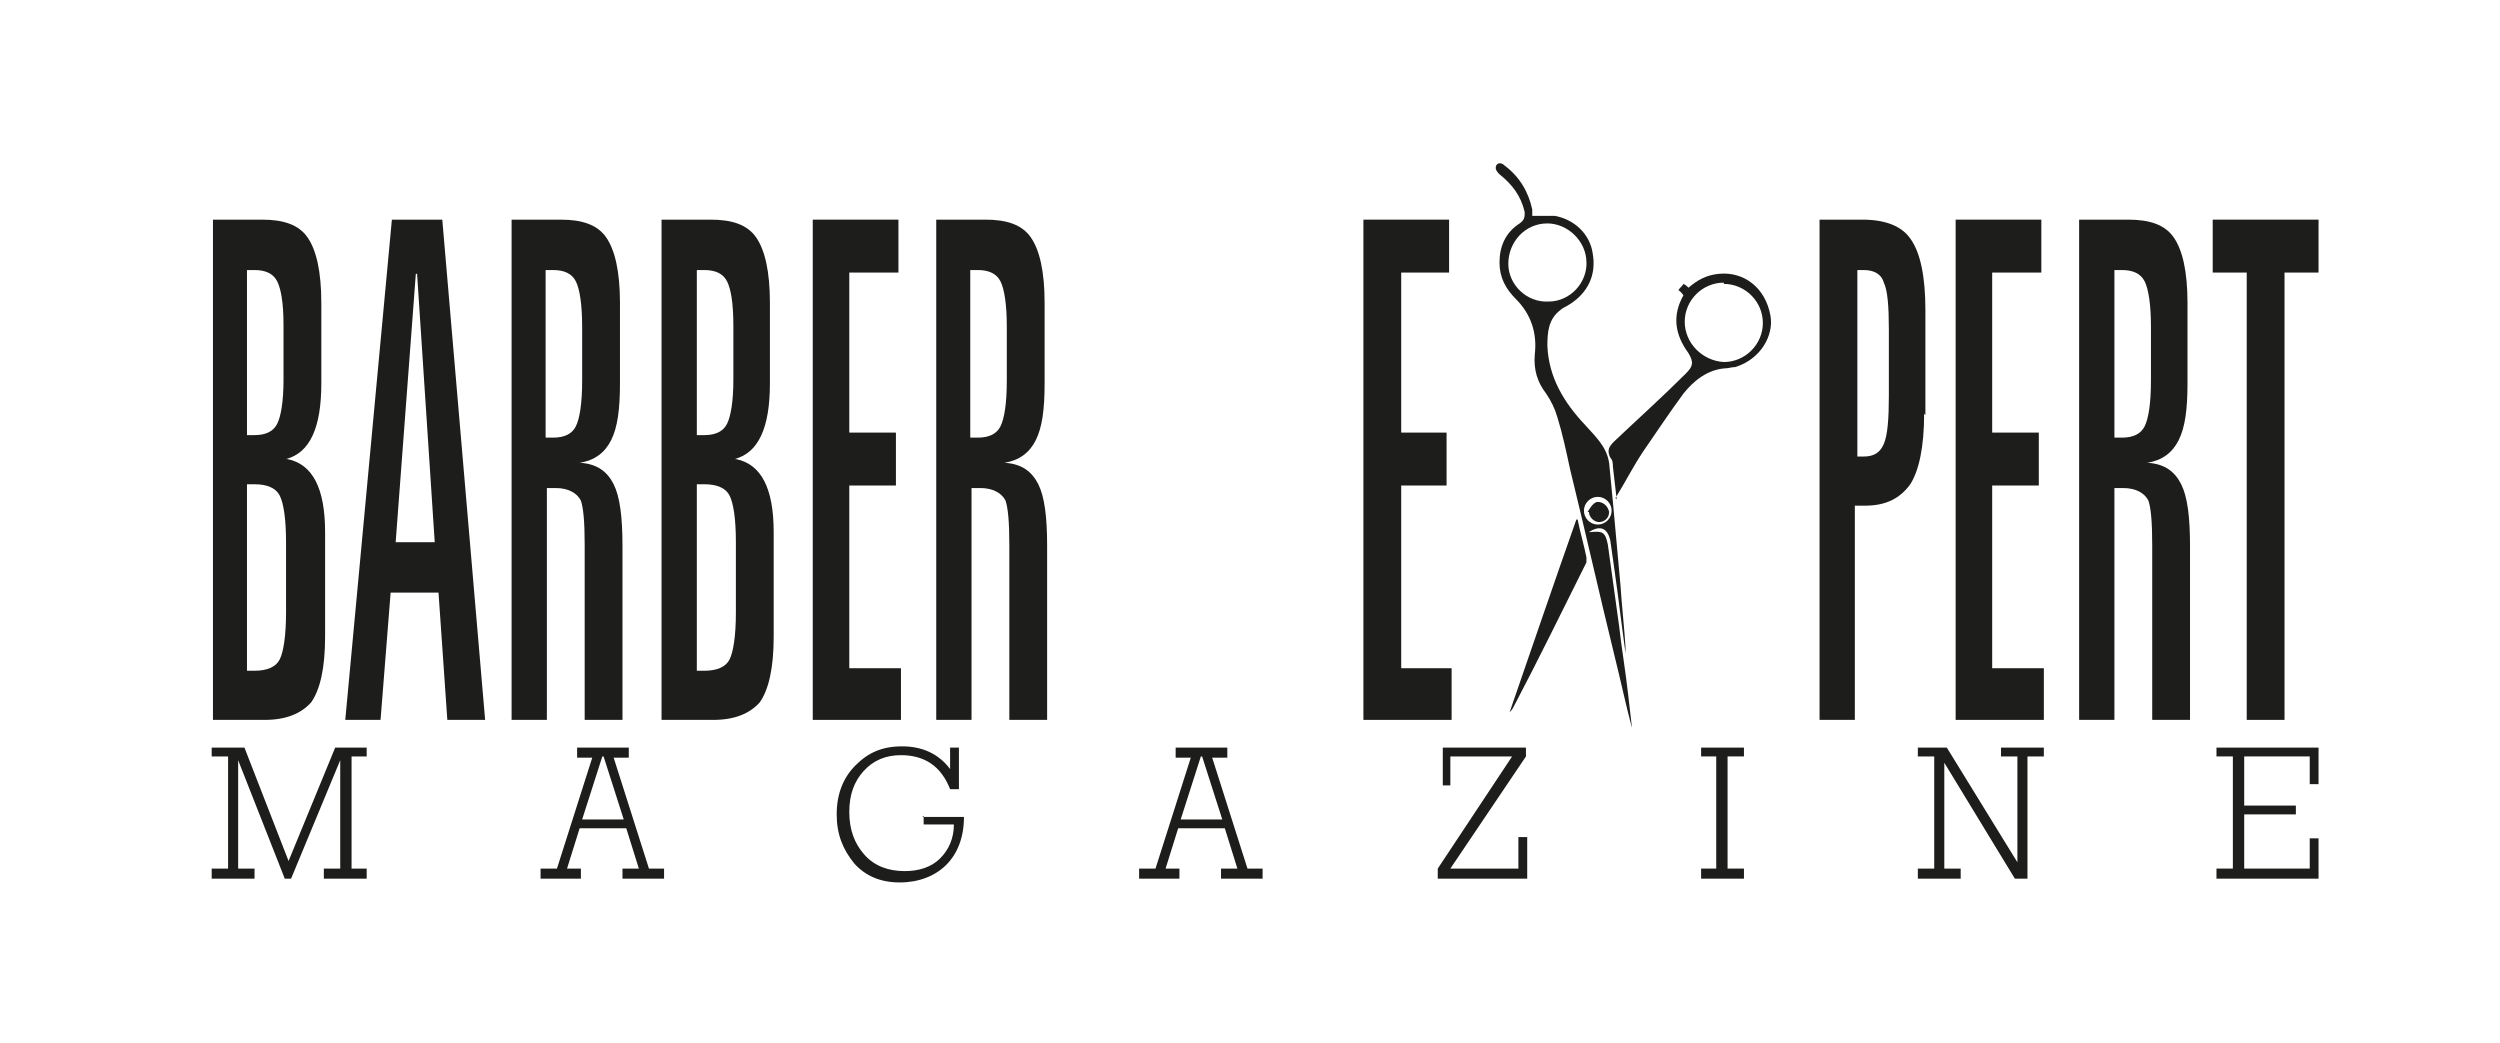<?xml version="1.0" encoding="UTF-8"?>
<svg xmlns="http://www.w3.org/2000/svg" xmlns:xlink="http://www.w3.org/1999/xlink" id="Warstwa_1" data-name="Warstwa 1" version="1.1" viewBox="0 0 19.84 5.67" width="175" height="73">
  <defs>
    <style>
      .cls-1 {
        fill: none;
      }

      .cls-1, .cls-2 {
        stroke-width: 0px;
      }

      .cls-2 {
        fill: #1d1d1b;
      }

      .cls-3 {
        clip-path: url(#clippath);
      }
    </style>
    <clipPath id="clippath">
      <rect class="cls-1" x="1.57" y="-.41" width="16.94" height="6.73"/>
    </clipPath>
  </defs>
  <polygon class="cls-2" points="2.66 4.63 2.29 5.53 1.94 4.63 1.68 4.63 1.68 4.7 1.81 4.7 1.81 5.59 1.68 5.59 1.68 5.67 2.02 5.67 2.02 5.59 1.89 5.59 1.89 4.73 2.26 5.67 2.31 5.67 2.7 4.73 2.7 5.59 2.57 5.59 2.57 5.67 2.91 5.67 2.91 5.59 2.79 5.59 2.79 4.7 2.91 4.7 2.91 4.63 2.66 4.63"/>
  <path class="cls-2" d="M4.79,4.7h0l.16.5h-.33l.16-.5ZM4.58,4.63v.08h.12l-.28.88h-.13v.08h.32v-.08h-.11l.1-.32h.37l.1.32h-.13v.08h.33v-.08h-.12l-.28-.88h.12v-.08h-.42Z"/>
  <g class="cls-3">
    <path class="cls-2" d="M7.33,5.17v.07h.24c0,.11-.04.2-.11.27-.07.07-.17.1-.28.1-.13,0-.24-.04-.32-.13-.08-.09-.12-.2-.12-.34s.04-.24.11-.32c.08-.09.18-.13.3-.13.19,0,.32.09.39.27h.07v-.33h-.07v.17c-.09-.12-.22-.18-.38-.18s-.27.05-.37.15c-.1.1-.15.23-.15.39s.05.28.14.39c.09.1.21.15.36.15s.28-.05.37-.14c.09-.09.14-.22.14-.38h-.33Z"/>
    <path class="cls-2" d="M9.54,4.7h0l.16.5h-.33l.16-.5ZM9.33,4.63v.08h.12l-.28.88h-.13v.08h.32v-.08h-.11l.1-.32h.37l.1.32h-.13v.08h.33v-.08h-.12l-.28-.88h.12v-.08h-.42Z"/>
    <polygon class="cls-2" points="11.45 4.63 11.45 4.93 11.51 4.93 11.51 4.7 12 4.7 11.41 5.59 11.41 5.67 12.12 5.67 12.12 5.34 12.05 5.34 12.05 5.59 11.51 5.59 12.11 4.7 12.11 4.63 11.45 4.63"/>
    <polygon class="cls-2" points="13.5 4.63 13.5 4.7 13.62 4.7 13.62 5.59 13.5 5.59 13.5 5.67 13.84 5.67 13.84 5.59 13.71 5.59 13.71 4.7 13.84 4.7 13.84 4.63 13.5 4.63"/>
    <polygon class="cls-2" points="15.88 4.63 15.88 4.7 16.01 4.7 16.01 5.54 15.45 4.63 15.22 4.63 15.22 4.7 15.35 4.7 15.35 5.59 15.22 5.59 15.22 5.67 15.56 5.67 15.56 5.59 15.43 5.59 15.43 4.75 15.99 5.67 16.09 5.67 16.09 4.7 16.22 4.7 16.22 4.63 15.88 4.63"/>
    <polygon class="cls-2" points="17.59 4.63 17.59 4.7 17.72 4.7 17.72 5.59 17.59 5.59 17.59 5.67 18.4 5.67 18.4 5.35 18.33 5.35 18.33 5.59 17.81 5.59 17.81 5.16 18.22 5.16 18.22 5.09 17.81 5.09 17.81 4.7 18.33 4.7 18.33 4.92 18.4 4.92 18.4 4.63 17.59 4.63"/>
    <path class="cls-2" d="M2.27,3.56c0,.18-.02.31-.05.37-.03.06-.1.09-.2.09h-.06v-1.48h.06c.1,0,.17.03.2.09.03.06.05.18.05.37v.56ZM2.25,1.71c0,.17-.02.29-.05.35-.03.06-.09.09-.18.09h-.06V.84h.06c.09,0,.15.03.18.09.03.06.05.17.05.35v.43ZM2.27,2.34c.19-.05.28-.25.28-.6v-.64c0-.25-.04-.42-.11-.52-.07-.1-.19-.14-.36-.14h-.39v3.97h.41c.17,0,.29-.05.37-.14.07-.1.11-.27.11-.52v-.83c0-.35-.1-.54-.3-.58"/>
    <path class="cls-2" d="M3.45,3h-.31l.16-2.13h.01l.14,2.13ZM3.85,4.41l-.34-3.97h-.4l-.37,3.97h.28l.08-1.01h.38l.07,1.01h.3Z"/>
    <path class="cls-2" d="M4.57,2.08c-.03.06-.09.09-.18.09h-.06V.84h.06c.09,0,.15.03.18.09.03.06.05.18.05.36v.43c0,.18-.02.3-.05.36M4.6,2.37c.12-.02.2-.08.25-.18.05-.1.07-.24.07-.45v-.64c0-.25-.04-.42-.11-.52-.07-.1-.19-.14-.36-.14h-.39v3.97h.28v-1.84h.07c.1,0,.17.04.2.1.02.06.03.17.03.35v1.39h.3v-1.38c0-.23-.02-.39-.07-.49-.05-.1-.13-.16-.26-.17"/>
    <path class="cls-2" d="M5.84,3.56c0,.18-.02.31-.05.37-.03.06-.1.09-.2.09h-.06v-1.48h.06c.1,0,.17.03.2.09.03.06.05.18.05.37v.56ZM5.82,1.71c0,.17-.02.29-.05.35-.03.06-.09.09-.18.09h-.06V.84h.06c.09,0,.15.03.18.09.03.06.05.17.05.35v.43ZM5.83,2.34c.19-.05.28-.25.28-.6v-.64c0-.25-.04-.42-.11-.52-.07-.1-.19-.14-.36-.14h-.39v3.97h.41c.17,0,.29-.05.37-.14.07-.1.11-.27.11-.52v-.83c0-.35-.1-.54-.3-.58"/>
    <polygon class="cls-2" points="7.15 4 6.74 4 6.74 2.55 7.11 2.55 7.11 2.13 6.74 2.13 6.74 .86 7.13 .86 7.13 .44 6.45 .44 6.45 4.41 7.15 4.41 7.15 4"/>
    <path class="cls-2" d="M7.94,2.08c-.03.06-.09.09-.18.09h-.06V.84h.06c.09,0,.15.03.18.09.03.06.05.18.05.36v.43c0,.18-.02.3-.05.36M7.97,2.37c.12-.02.2-.08.25-.18.05-.1.07-.24.07-.45v-.64c0-.25-.04-.42-.11-.52-.07-.1-.19-.14-.36-.14h-.39v3.97h.28v-1.84h.07c.1,0,.17.04.2.1.02.06.03.17.03.35v1.39h.3v-1.38c0-.23-.02-.39-.07-.49-.05-.1-.13-.16-.26-.17"/>
    <polygon class="cls-2" points="11.52 4 11.12 4 11.12 2.55 11.48 2.55 11.48 2.13 11.12 2.13 11.12 .86 11.5 .86 11.5 .44 10.82 .44 10.82 4.41 11.52 4.41 11.52 4"/>
    <path class="cls-2" d="M14.99,1.84c0,.18-.01.31-.04.38-.03.07-.08.1-.16.1h-.05V.84h.05c.08,0,.14.03.16.1.03.06.04.19.04.37v.53ZM15.28,1.99v-.83c0-.27-.04-.46-.12-.57-.07-.1-.2-.15-.38-.15h-.34v3.97h.28v-1.7h.08c.17,0,.28-.06.36-.17.07-.11.11-.3.11-.56"/>
    <polygon class="cls-2" points="16.22 4 15.81 4 15.81 2.55 16.18 2.55 16.18 2.13 15.81 2.13 15.81 .86 16.2 .86 16.2 .44 15.52 .44 15.52 4.41 16.22 4.41 16.22 4"/>
    <path class="cls-2" d="M17.02,2.08c-.03.06-.09.09-.18.09h-.06V.84h.06c.09,0,.15.03.18.09.03.06.05.18.05.36v.43c0,.18-.02.3-.05.36M17.04,2.37c.12-.02.2-.08.25-.18.05-.1.07-.24.07-.45v-.64c0-.25-.04-.42-.11-.52-.07-.1-.19-.14-.36-.14h-.39v3.97s.28,0,.28,0v-1.84h.07c.1,0,.17.04.2.1.02.06.03.17.03.35v1.39h.3v-1.38c0-.23-.02-.39-.07-.49-.05-.1-.13-.16-.26-.17"/>
    <polygon class="cls-2" points="17.56 .44 17.56 .86 17.83 .86 17.83 4.41 18.13 4.41 18.13 .86 18.4 .86 18.4 .44 17.56 .44"/>
    <path class="cls-2" d="M12.68,2.64c-.06,0-.11.05-.11.11s.05.11.11.11c.06,0,.11-.05.11-.11,0-.06-.05-.11-.11-.11M12.59.78c0-.17-.15-.31-.31-.31-.18,0-.31.15-.31.32,0,.17.15.31.32.3.17,0,.31-.15.3-.32M12.95,4.47c-.05-.19-.09-.38-.14-.58-.12-.49-.23-.98-.35-1.47-.03-.14-.06-.28-.1-.41-.02-.07-.05-.13-.09-.19-.07-.09-.1-.19-.09-.31.02-.17-.03-.32-.15-.44-.08-.08-.13-.17-.13-.29,0-.13.05-.24.16-.31.04-.03.04-.05.04-.09-.03-.13-.1-.22-.2-.3-.01-.01-.03-.03-.03-.05,0-.04.04-.05.07-.02.12.09.19.21.22.35,0,.02,0,.03,0,.05.06,0,.13,0,.18,0,.16.03.28.15.3.3.03.17-.04.31-.18.4-.03.02-.06.03-.08.05-.09.07-.1.17-.1.28.01.25.13.45.3.63.08.09.17.17.19.3.01.1.02.2.03.31.02.22.04.44.06.66.01.16.03.33.04.49,0,.02,0,.03,0,.05-.02-.15-.04-.3-.06-.46-.02-.15-.04-.29-.06-.43-.02-.1-.08-.13-.17-.07,0,0,0,0,.01,0,.1-.01.12,0,.14.1.03.22.06.43.09.65.02.18.05.35.07.53.01.09.02.17.03.26,0,0,0,0,0,0"/>
    <path class="cls-2" d="M13.68.94c-.17,0-.31.14-.31.31,0,.17.14.31.31.32.17,0,.31-.14.31-.31,0-.17-.14-.31-.31-.31M12.83,2.66c-.01-.09-.02-.18-.03-.26,0-.02,0-.05-.02-.07-.03-.06-.01-.09.03-.13.19-.18.38-.35.57-.54.06-.06.06-.09.02-.16-.11-.15-.13-.3-.04-.46-.01-.01-.02-.03-.04-.04.01-.02.03-.03.04-.05.02.01.03.02.04.03.07-.06.14-.1.24-.11.2-.02.37.11.41.33.03.16-.08.35-.28.41-.03,0-.05.01-.08.01-.14.01-.25.1-.33.2-.11.15-.21.3-.32.46-.08.12-.14.24-.22.37"/>
    <path class="cls-2" d="M12.52,2.82c.02.1.05.2.07.3,0,.01,0,.03,0,.04-.19.38-.38.77-.58,1.15,0,0-.01.02-.03.04.18-.52.35-1.02.53-1.53,0,0,0,0,.01,0"/>
    <path class="cls-2" d="M12.6,2.76s.04-.08.08-.08c.04,0,.08.03.09.08,0,.05-.04.08-.08.08-.04,0-.08-.04-.08-.08"/>
  </g>
</svg>
